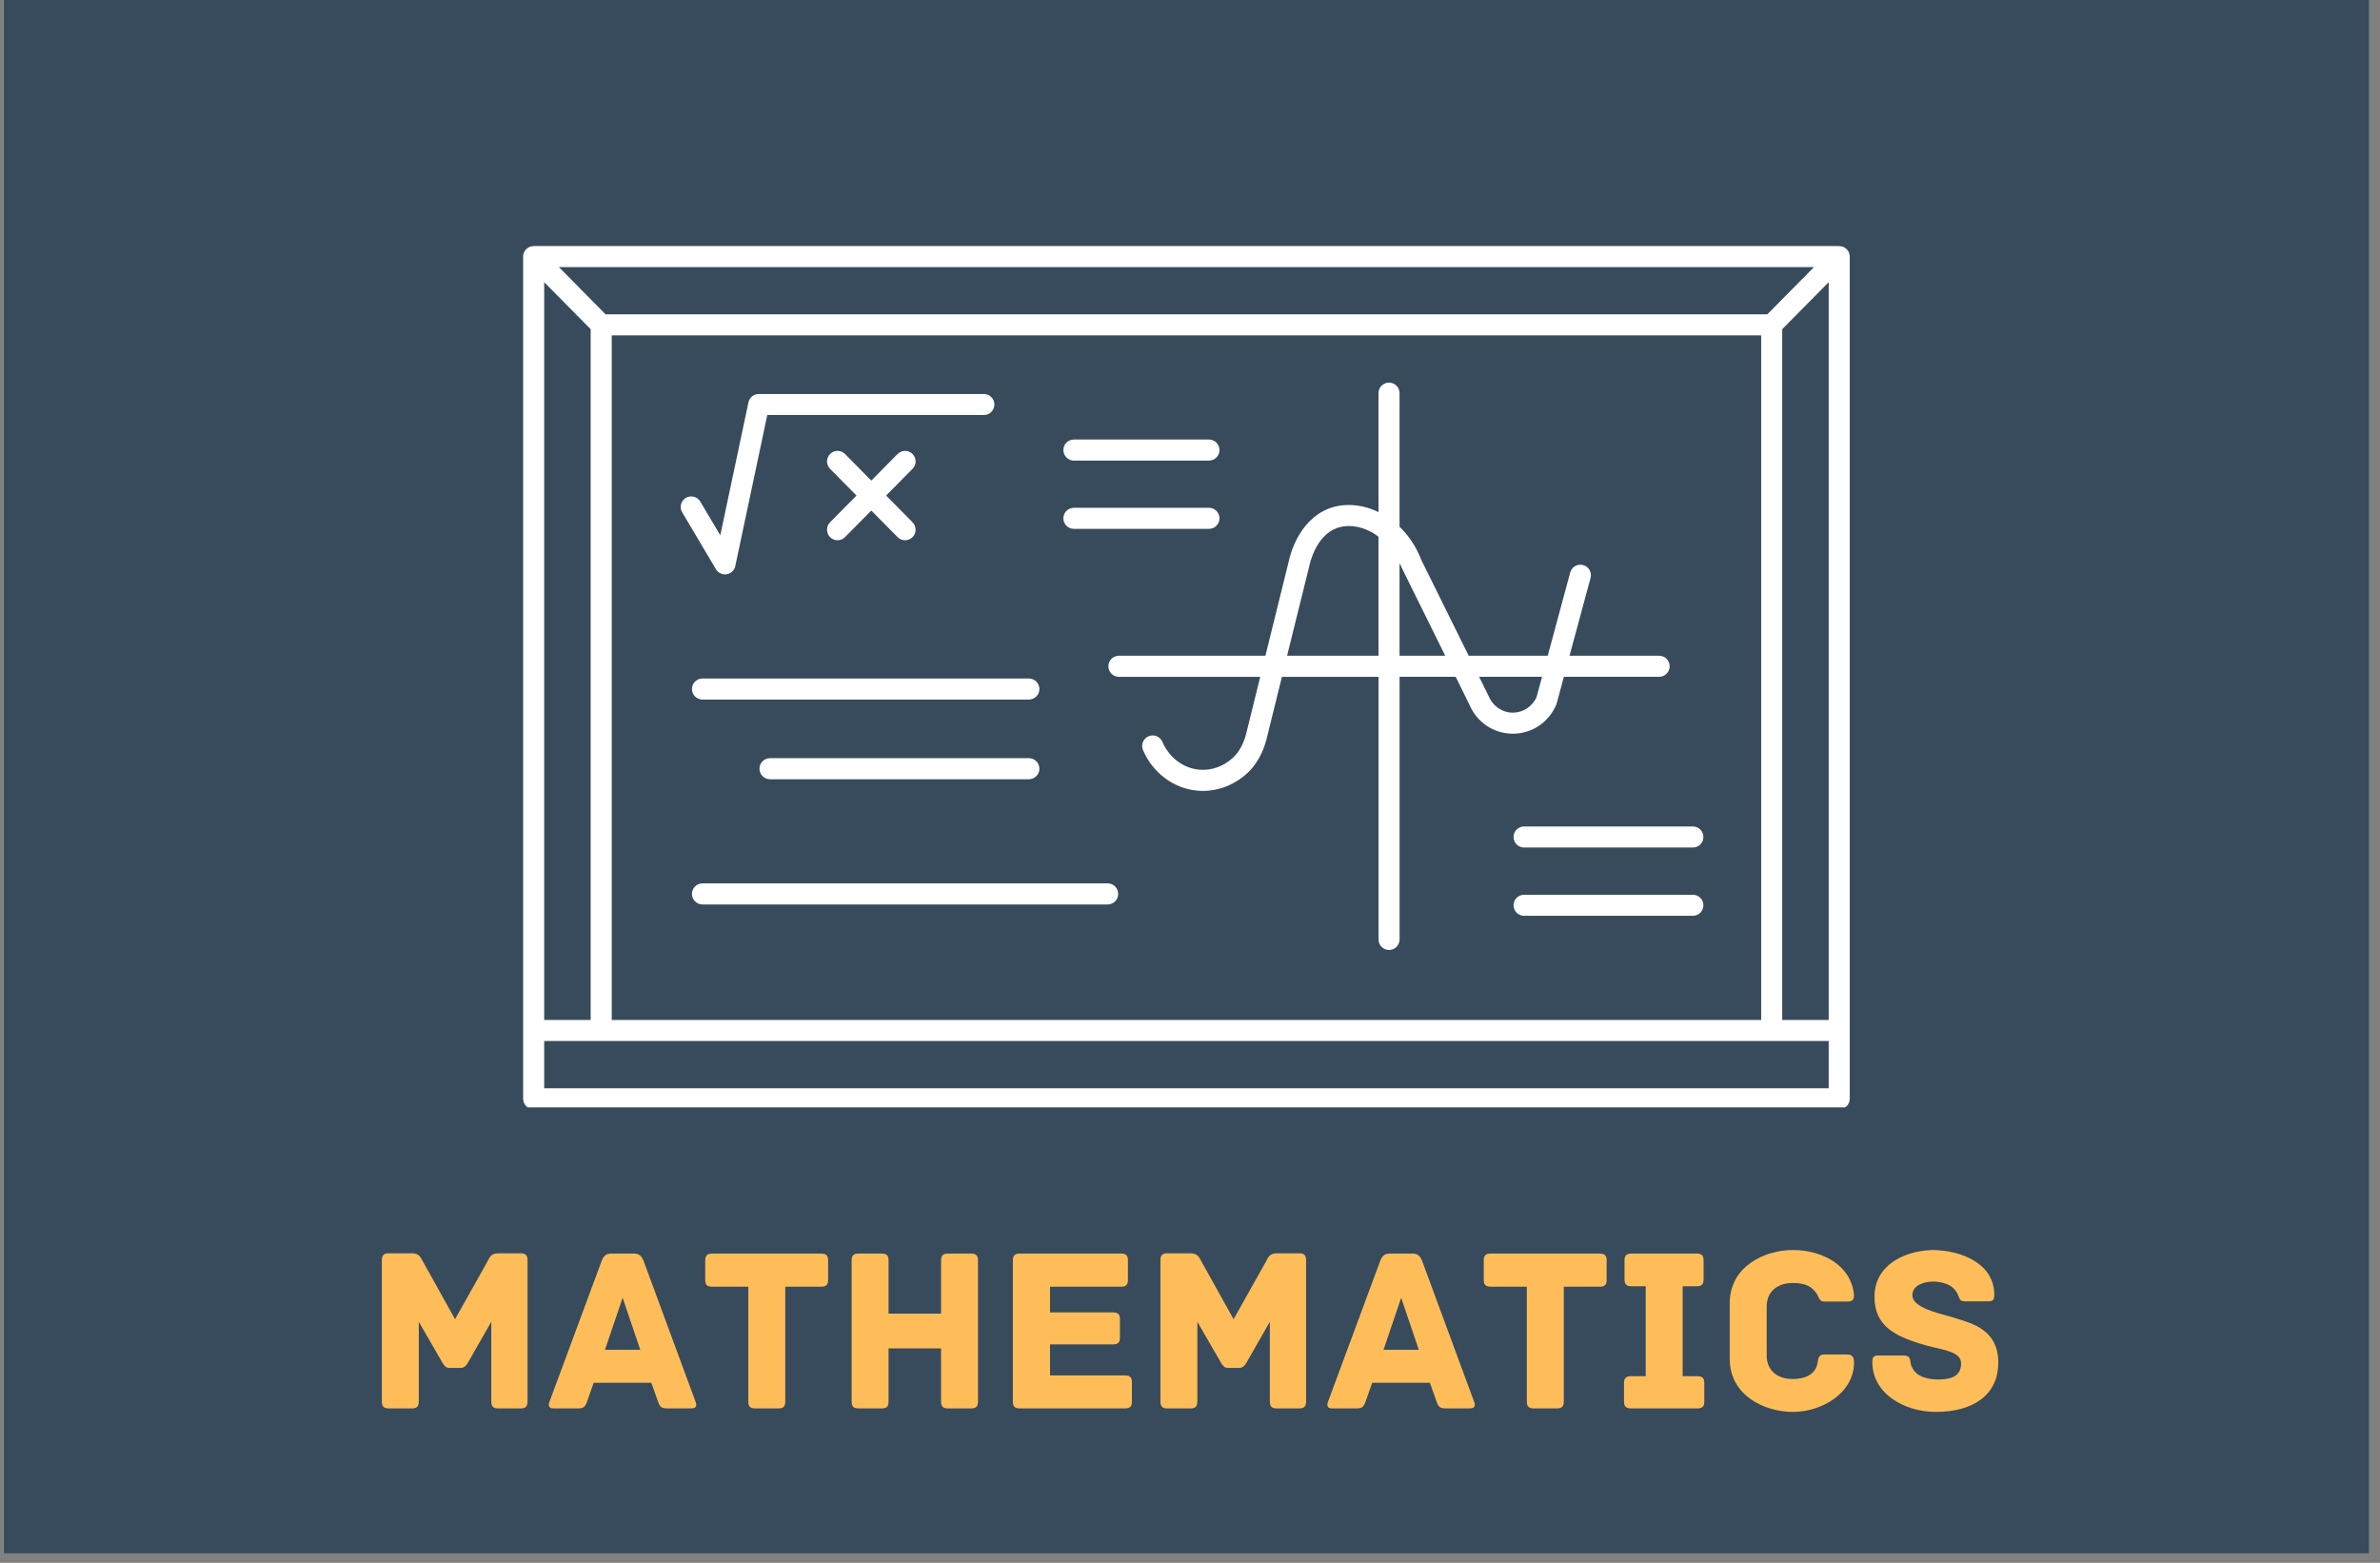 <svg xmlns="http://www.w3.org/2000/svg" xmlns:xlink="http://www.w3.org/1999/xlink" width="335" viewBox="0 0 251.25 165" height="220" preserveAspectRatio="xMidYMid meet"><rect x="0" y="0" width="251.25" height="165" fill="#808080" stroke="none"/><defs><g></g><clipPath id="edf61c336a"><path d="M 0.383 0 L 250.121 0 L 250.121 164.008 L 0.383 164.008 Z M 0.383 0 " clip-rule="nonzero"></path></clipPath><clipPath id="2ae349dacb"><path d="M 55.227 25.969 L 195.375 25.969 L 195.375 116.918 L 55.227 116.918 Z M 55.227 25.969 " clip-rule="nonzero"></path></clipPath></defs><g clip-path="url(#edf61c336a)"><path fill="#ffffff" d="M 0.383 0 L 250.121 0 L 250.121 164.008 L 0.383 164.008 Z M 0.383 0 " fill-opacity="1" fill-rule="nonzero"></path><path fill="#374b5c" d="M 0.383 0 L 250.121 0 L 250.121 164.008 L 0.383 164.008 Z M 0.383 0 " fill-opacity="1" fill-rule="nonzero"></path></g><g clip-path="url(#2ae349dacb)"><path fill="#ffffff" d="M 195.188 26.664 C 195.129 26.527 195.047 26.402 194.941 26.301 C 194.926 26.285 194.906 26.281 194.891 26.266 C 194.797 26.184 194.699 26.109 194.582 26.062 C 194.48 26.023 194.371 26.012 194.266 26 C 194.23 25.996 194.199 25.977 194.16 25.977 L 56.336 25.977 C 56.301 25.977 56.27 25.996 56.23 26 C 56.125 26.008 56.02 26.02 55.918 26.062 C 55.801 26.109 55.699 26.184 55.605 26.266 C 55.59 26.281 55.57 26.285 55.555 26.301 C 55.453 26.402 55.371 26.527 55.312 26.664 C 55.258 26.797 55.227 26.941 55.227 27.086 C 55.227 27.086 55.227 27.09 55.227 27.09 L 55.227 116.008 C 55.227 116.621 55.723 117.117 56.336 117.117 L 194.16 117.117 C 194.773 117.117 195.273 116.621 195.273 116.008 L 195.273 27.09 C 195.273 27.09 195.273 27.086 195.273 27.086 C 195.27 26.941 195.242 26.797 195.188 26.664 Z M 193.051 107.688 L 188.145 107.688 L 188.145 34.754 L 193.051 29.793 Z M 57.449 107.688 L 57.449 29.793 L 62.355 34.754 L 62.355 107.688 Z M 186.566 33.188 L 63.93 33.188 L 59 28.199 L 191.5 28.199 Z M 64.578 35.41 L 185.922 35.41 L 185.922 107.688 L 64.578 107.688 Z M 57.449 114.895 L 57.449 109.91 L 193.051 109.91 L 193.051 114.895 Z M 57.449 114.895 " fill-opacity="1" fill-rule="nonzero"></path></g><path fill="#ffffff" d="M 76.535 60.645 C 76.598 60.645 76.656 60.641 76.719 60.629 C 77.168 60.555 77.527 60.211 77.625 59.762 L 81 43.82 L 103.863 43.82 C 104.477 43.82 104.973 43.324 104.973 42.707 C 104.973 42.094 104.477 41.598 103.863 41.598 L 80.098 41.598 C 79.574 41.598 79.121 41.965 79.012 42.48 L 76.039 56.516 L 73.926 52.957 C 73.613 52.43 72.93 52.254 72.402 52.566 C 71.875 52.883 71.703 53.562 72.016 54.09 L 75.578 60.098 C 75.781 60.441 76.148 60.645 76.535 60.645 Z M 76.535 60.645 " fill-opacity="1" fill-rule="nonzero"></path><path fill="#ffffff" d="M 87.637 56.719 C 87.852 56.934 88.133 57.039 88.418 57.039 C 88.703 57.039 88.992 56.93 89.207 56.707 L 91.98 53.902 L 94.754 56.707 C 94.973 56.93 95.258 57.039 95.547 57.039 C 95.828 57.039 96.109 56.934 96.328 56.719 C 96.766 56.285 96.766 55.582 96.336 55.145 L 93.547 52.32 L 96.336 49.496 C 96.77 49.062 96.766 48.355 96.328 47.926 C 95.891 47.492 95.188 47.5 94.754 47.934 L 91.98 50.742 L 89.207 47.934 C 88.777 47.496 88.074 47.492 87.637 47.926 C 87.199 48.355 87.195 49.062 87.625 49.496 L 90.418 52.32 L 87.625 55.145 C 87.195 55.582 87.199 56.289 87.637 56.719 Z M 87.637 56.719 " fill-opacity="1" fill-rule="nonzero"></path><path fill="#ffffff" d="M 113.367 48.629 L 127.625 48.629 C 128.238 48.629 128.738 48.129 128.738 47.516 C 128.738 46.902 128.238 46.406 127.625 46.406 L 113.367 46.406 C 112.754 46.406 112.258 46.902 112.258 47.516 C 112.258 48.129 112.754 48.629 113.367 48.629 Z M 113.367 48.629 " fill-opacity="1" fill-rule="nonzero"></path><path fill="#ffffff" d="M 113.367 55.836 L 127.625 55.836 C 128.238 55.836 128.738 55.34 128.738 54.727 C 128.738 54.113 128.238 53.613 127.625 53.613 L 113.367 53.613 C 112.754 53.613 112.258 54.113 112.258 54.727 C 112.258 55.34 112.754 55.836 113.367 55.836 Z M 113.367 55.836 " fill-opacity="1" fill-rule="nonzero"></path><path fill="#ffffff" d="M 73.047 72.75 C 73.047 73.363 73.543 73.859 74.16 73.859 L 108.613 73.859 C 109.23 73.859 109.727 73.363 109.727 72.75 C 109.727 72.137 109.23 71.637 108.613 71.637 L 74.16 71.637 C 73.543 71.637 73.047 72.137 73.047 72.75 Z M 73.047 72.75 " fill-opacity="1" fill-rule="nonzero"></path><path fill="#ffffff" d="M 108.613 80.047 L 81.289 80.047 C 80.672 80.047 80.176 80.547 80.176 81.16 C 80.176 81.773 80.672 82.273 81.289 82.273 L 108.613 82.273 C 109.23 82.273 109.727 81.773 109.727 81.16 C 109.727 80.547 109.23 80.047 108.613 80.047 Z M 108.613 80.047 " fill-opacity="1" fill-rule="nonzero"></path><path fill="#ffffff" d="M 116.934 93.266 L 74.16 93.266 C 73.543 93.266 73.047 93.766 73.047 94.379 C 73.047 94.992 73.543 95.492 74.16 95.492 L 116.934 95.492 C 117.547 95.492 118.043 94.992 118.043 94.379 C 118.043 93.766 117.547 93.266 116.934 93.266 Z M 116.934 93.266 " fill-opacity="1" fill-rule="nonzero"></path><path fill="#ffffff" d="M 178.715 87.258 L 160.895 87.258 C 160.277 87.258 159.781 87.754 159.781 88.371 C 159.781 88.984 160.277 89.48 160.895 89.48 L 178.715 89.48 C 179.328 89.48 179.824 88.984 179.824 88.371 C 179.824 87.754 179.328 87.258 178.715 87.258 Z M 178.715 87.258 " fill-opacity="1" fill-rule="nonzero"></path><path fill="#ffffff" d="M 178.715 94.469 L 160.895 94.469 C 160.277 94.469 159.781 94.965 159.781 95.582 C 159.781 96.195 160.277 96.691 160.895 96.691 L 178.715 96.691 C 179.328 96.691 179.824 96.195 179.824 95.582 C 179.824 94.965 179.328 94.469 178.715 94.469 Z M 178.715 94.469 " fill-opacity="1" fill-rule="nonzero"></path><path fill="#ffffff" d="M 164.297 74.375 C 164.316 74.332 164.328 74.285 164.344 74.238 L 165.094 71.457 L 175.152 71.457 C 175.766 71.457 176.262 70.961 176.262 70.348 C 176.262 69.73 175.766 69.234 175.152 69.234 L 165.691 69.234 L 167.91 61.023 C 168.07 60.43 167.719 59.82 167.125 59.66 C 166.531 59.5 165.922 59.852 165.762 60.445 L 163.391 69.234 L 155.047 69.234 L 150.051 59.137 C 149.531 57.77 148.738 56.57 147.746 55.613 L 147.746 41.508 C 147.746 40.895 147.25 40.398 146.637 40.398 C 146.02 40.398 145.523 40.895 145.523 41.508 L 145.523 54.066 C 143.781 53.227 141.898 53.078 140.301 53.688 C 136.988 54.945 136.129 58.875 136.051 59.266 L 133.586 69.234 L 118.121 69.234 C 117.504 69.234 117.008 69.734 117.008 70.348 C 117.008 70.961 117.504 71.461 118.121 71.461 L 133.039 71.461 L 131.559 77.449 C 131.293 78.516 130.809 79.398 130.156 80.004 C 129.152 80.934 127.84 81.391 126.551 81.258 C 124.883 81.09 123.41 79.965 122.707 78.32 C 122.465 77.754 121.809 77.492 121.246 77.738 C 120.684 77.98 120.422 78.633 120.664 79.199 C 121.688 81.582 123.855 83.219 126.324 83.469 C 126.547 83.492 126.766 83.504 126.988 83.504 C 128.688 83.504 130.363 82.84 131.668 81.633 C 132.641 80.734 133.348 79.473 133.719 77.98 L 135.328 71.461 L 145.527 71.461 L 145.527 99.188 C 145.527 99.801 146.023 100.297 146.637 100.297 C 147.25 100.297 147.75 99.801 147.75 99.188 L 147.75 71.457 L 153.672 71.457 L 155.113 74.375 C 155.887 76.25 157.691 77.465 159.707 77.465 C 161.723 77.465 163.523 76.25 164.297 74.375 Z M 135.875 69.234 L 138.223 59.746 C 138.246 59.621 138.859 56.613 141.09 55.766 C 142.188 55.348 143.543 55.504 144.809 56.188 C 145.062 56.324 145.293 56.496 145.523 56.668 L 145.523 69.234 Z M 147.746 69.234 L 147.746 59.461 C 147.836 59.648 147.938 59.824 148.016 60.027 L 152.57 69.234 Z M 159.703 75.242 C 158.594 75.242 157.598 74.57 157.137 73.457 L 156.145 71.457 L 162.789 71.457 L 162.215 73.586 C 161.773 74.594 160.797 75.242 159.703 75.242 Z M 159.703 75.242 " fill-opacity="1" fill-rule="nonzero"></path><g fill="#ffbd59" fill-opacity="1"><g transform="translate(38.473, 148.699)"><g><path d="M 16.5 -16.375 L 14.113 -16.375 C 13.293 -16.375 13.168 -15.828 12.996 -15.531 L 9.566 -9.418 L 6.16 -15.531 C 5.965 -15.828 5.863 -16.375 5.02 -16.375 L 2.559 -16.375 C 1.988 -16.375 1.84 -16.102 1.84 -15.652 L 1.84 -0.719 C 1.84 -0.148 2.113 0 2.559 0 L 5.02 0 C 5.465 0 5.738 -0.148 5.738 -0.719 L 5.738 -9.145 L 8.25 -4.797 C 8.375 -4.598 8.57 -4.273 8.945 -4.273 L 10.188 -4.273 C 10.559 -4.273 10.785 -4.598 10.906 -4.797 L 13.391 -9.145 L 13.391 -0.719 C 13.391 -0.148 13.664 0 14.113 0 L 16.5 0 C 16.945 0 17.219 -0.148 17.219 -0.719 L 17.219 -15.652 C 17.219 -16.102 17.07 -16.375 16.5 -16.375 Z M 16.5 -16.375 "></path></g></g></g><g fill="#ffbd59" fill-opacity="1"><g transform="translate(57.53, 148.699)"><g><path d="M 15.902 -0.695 L 10.41 -15.578 C 10.188 -16.102 9.938 -16.348 9.391 -16.348 L 7.008 -16.348 C 6.461 -16.348 6.188 -16.102 5.988 -15.578 L 0.473 -0.695 C 0.348 -0.398 0.348 0 0.895 0 L 3.504 0 C 4.051 0 4.25 -0.148 4.449 -0.746 L 5.145 -2.707 L 11.23 -2.707 L 11.926 -0.746 C 12.125 -0.148 12.324 0 12.871 0 L 15.48 0 C 16.027 0 16.027 -0.398 15.902 -0.695 Z M 8.199 -11.68 L 10.062 -6.188 L 6.336 -6.188 Z M 8.199 -11.68 "></path></g></g></g><g fill="#ffbd59" fill-opacity="1"><g transform="translate(73.804, 148.699)"><g><path d="M 12.895 -16.348 L 1.367 -16.348 C 0.797 -16.348 0.645 -16.074 0.645 -15.629 L 0.645 -13.566 C 0.645 -13.121 0.797 -12.848 1.367 -12.848 L 5.191 -12.848 L 5.191 -0.719 C 5.191 -0.148 5.465 0 5.914 0 L 8.375 0 C 8.82 0 9.094 -0.148 9.094 -0.719 L 9.094 -12.848 L 12.895 -12.848 C 13.469 -12.848 13.617 -13.121 13.617 -13.566 L 13.617 -15.629 C 13.617 -16.074 13.469 -16.348 12.895 -16.348 Z M 12.895 -16.348 "></path></g></g></g><g fill="#ffbd59" fill-opacity="1"><g transform="translate(88.065, 148.699)"><g><path d="M 14.461 -16.348 L 12 -16.348 C 11.555 -16.348 11.281 -16.199 11.281 -15.629 L 11.281 -10.012 L 5.738 -10.012 L 5.738 -15.629 C 5.738 -16.199 5.492 -16.348 5.02 -16.348 L 2.559 -16.348 C 2.113 -16.348 1.84 -16.199 1.84 -15.629 L 1.84 -0.719 C 1.84 -0.148 2.113 0 2.559 0 L 5.02 0 C 5.492 0 5.738 -0.148 5.738 -0.719 L 5.738 -6.336 L 11.281 -6.336 L 11.281 -0.719 C 11.281 -0.148 11.555 0 12 0 L 14.461 0 C 14.906 0 15.18 -0.148 15.18 -0.719 L 15.18 -15.629 C 15.18 -16.199 14.906 -16.348 14.461 -16.348 Z M 14.461 -16.348 "></path></g></g></g><g fill="#ffbd59" fill-opacity="1"><g transform="translate(105.084, 148.699)"><g><path d="M 13.691 -3.48 L 5.766 -3.48 L 5.766 -6.758 L 12.422 -6.758 C 12.996 -6.758 13.145 -7.031 13.145 -7.48 L 13.145 -9.418 C 13.145 -9.863 12.996 -10.137 12.422 -10.137 L 5.766 -10.137 L 5.766 -12.848 L 13.27 -12.848 C 13.84 -12.848 13.988 -13.121 13.988 -13.566 L 13.988 -15.629 C 13.988 -16.074 13.84 -16.348 13.27 -16.348 L 2.559 -16.348 C 1.988 -16.348 1.84 -16.074 1.84 -15.629 L 1.84 -0.719 C 1.84 -0.273 1.988 0 2.559 0 L 13.691 0 C 14.262 0 14.41 -0.273 14.41 -0.719 L 14.41 -2.758 C 14.41 -3.207 14.262 -3.48 13.691 -3.48 Z M 13.691 -3.48 "></path></g></g></g><g fill="#ffbd59" fill-opacity="1"><g transform="translate(120.662, 148.699)"><g><path d="M 16.5 -16.375 L 14.113 -16.375 C 13.293 -16.375 13.168 -15.828 12.996 -15.531 L 9.566 -9.418 L 6.16 -15.531 C 5.965 -15.828 5.863 -16.375 5.02 -16.375 L 2.559 -16.375 C 1.988 -16.375 1.84 -16.102 1.84 -15.652 L 1.84 -0.719 C 1.84 -0.148 2.113 0 2.559 0 L 5.02 0 C 5.465 0 5.738 -0.148 5.738 -0.719 L 5.738 -9.145 L 8.25 -4.797 C 8.375 -4.598 8.57 -4.273 8.945 -4.273 L 10.188 -4.273 C 10.559 -4.273 10.785 -4.598 10.906 -4.797 L 13.391 -9.145 L 13.391 -0.719 C 13.391 -0.148 13.664 0 14.113 0 L 16.5 0 C 16.945 0 17.219 -0.148 17.219 -0.719 L 17.219 -15.652 C 17.219 -16.102 17.07 -16.375 16.5 -16.375 Z M 16.5 -16.375 "></path></g></g></g><g fill="#ffbd59" fill-opacity="1"><g transform="translate(139.719, 148.699)"><g><path d="M 15.902 -0.695 L 10.41 -15.578 C 10.188 -16.102 9.938 -16.348 9.391 -16.348 L 7.008 -16.348 C 6.461 -16.348 6.188 -16.102 5.988 -15.578 L 0.473 -0.695 C 0.348 -0.398 0.348 0 0.895 0 L 3.504 0 C 4.051 0 4.25 -0.148 4.449 -0.746 L 5.145 -2.707 L 11.23 -2.707 L 11.926 -0.746 C 12.125 -0.148 12.324 0 12.871 0 L 15.48 0 C 16.027 0 16.027 -0.398 15.902 -0.695 Z M 8.199 -11.68 L 10.062 -6.188 L 6.336 -6.188 Z M 8.199 -11.68 "></path></g></g></g><g fill="#ffbd59" fill-opacity="1"><g transform="translate(155.992, 148.699)"><g><path d="M 12.895 -16.348 L 1.367 -16.348 C 0.797 -16.348 0.645 -16.074 0.645 -15.629 L 0.645 -13.566 C 0.645 -13.121 0.797 -12.848 1.367 -12.848 L 5.191 -12.848 L 5.191 -0.719 C 5.191 -0.148 5.465 0 5.914 0 L 8.375 0 C 8.82 0 9.094 -0.148 9.094 -0.719 L 9.094 -12.848 L 12.895 -12.848 C 13.469 -12.848 13.617 -13.121 13.617 -13.566 L 13.617 -15.629 C 13.617 -16.074 13.469 -16.348 12.895 -16.348 Z M 12.895 -16.348 "></path></g></g></g><g fill="#ffbd59" fill-opacity="1"><g transform="translate(170.254, 148.699)"><g><path d="M 8.945 -3.402 L 7.379 -3.402 L 7.379 -12.895 L 8.871 -12.895 C 9.441 -12.895 9.59 -13.168 9.59 -13.617 L 9.59 -15.629 C 9.59 -16.074 9.441 -16.348 8.871 -16.348 L 1.965 -16.348 C 1.391 -16.348 1.242 -16.074 1.242 -15.629 L 1.242 -13.617 C 1.242 -13.168 1.391 -12.895 1.965 -12.895 L 3.48 -12.895 L 3.48 -3.402 L 1.914 -3.402 C 1.34 -3.402 1.191 -3.129 1.191 -2.684 L 1.191 -0.719 C 1.191 -0.273 1.34 0 1.914 0 L 8.945 0 C 9.516 0 9.664 -0.273 9.664 -0.719 L 9.664 -2.684 C 9.664 -3.129 9.516 -3.402 8.945 -3.402 Z M 8.945 -3.402 "></path></g></g></g><g fill="#ffbd59" fill-opacity="1"><g transform="translate(181.285, 148.699)"><g><path d="M 14.438 -4.844 C 14.438 -5.441 14.238 -5.691 13.691 -5.691 L 11.254 -5.691 C 10.711 -5.691 10.66 -5.293 10.586 -4.797 C 10.387 -3.602 9.316 -3.105 7.977 -3.105 C 6.336 -3.105 5.219 -4 5.219 -5.59 L 5.219 -10.758 C 5.219 -12.324 6.336 -13.242 7.977 -13.242 C 9.316 -13.242 10.012 -12.871 10.535 -12.051 C 10.734 -11.754 10.758 -11.281 11.281 -11.281 L 13.664 -11.281 C 14.238 -11.281 14.438 -11.406 14.438 -12 C 14.113 -15.156 11.059 -16.723 7.977 -16.723 C 5.02 -16.723 1.316 -15.008 1.316 -11.105 L 1.316 -5.242 C 1.316 -1.34 5.02 0.371 7.977 0.371 C 11.059 0.371 14.438 -1.641 14.438 -4.844 Z M 14.438 -4.844 "></path></g></g></g><g fill="#ffbd59" fill-opacity="1"><g transform="translate(196.988, 148.699)"><g><path d="M 9.543 -9.492 C 8.547 -9.891 4.895 -10.438 4.895 -11.953 C 4.895 -13.07 6.262 -13.391 7.082 -13.391 C 7.828 -13.391 8.723 -13.168 9.191 -12.723 C 9.492 -12.422 9.617 -12.227 9.715 -11.977 C 9.84 -11.652 9.914 -11.305 10.387 -11.305 L 12.82 -11.305 C 13.391 -11.305 13.543 -11.406 13.543 -12 C 13.543 -15.281 10.086 -16.723 6.934 -16.723 C 3.828 -16.598 0.895 -15.008 0.895 -11.777 C 0.895 -8.621 3.207 -7.629 5.715 -6.832 C 7.828 -6.16 10.039 -6.137 10.039 -4.746 C 10.039 -3.355 8.945 -3.055 7.602 -3.055 C 6.684 -3.055 5.664 -3.281 5.168 -3.875 C 4.844 -4.25 4.723 -4.57 4.695 -4.895 C 4.645 -5.516 4.375 -5.59 3.801 -5.59 L 1.391 -5.59 C 0.82 -5.59 0.672 -5.465 0.672 -4.895 C 0.672 -1.418 4.25 0.371 7.355 0.371 C 11.18 0.371 13.965 -1.316 13.965 -4.844 C 13.965 -8.223 11.332 -8.945 9.543 -9.492 Z M 9.543 -9.492 "></path></g></g></g></svg>